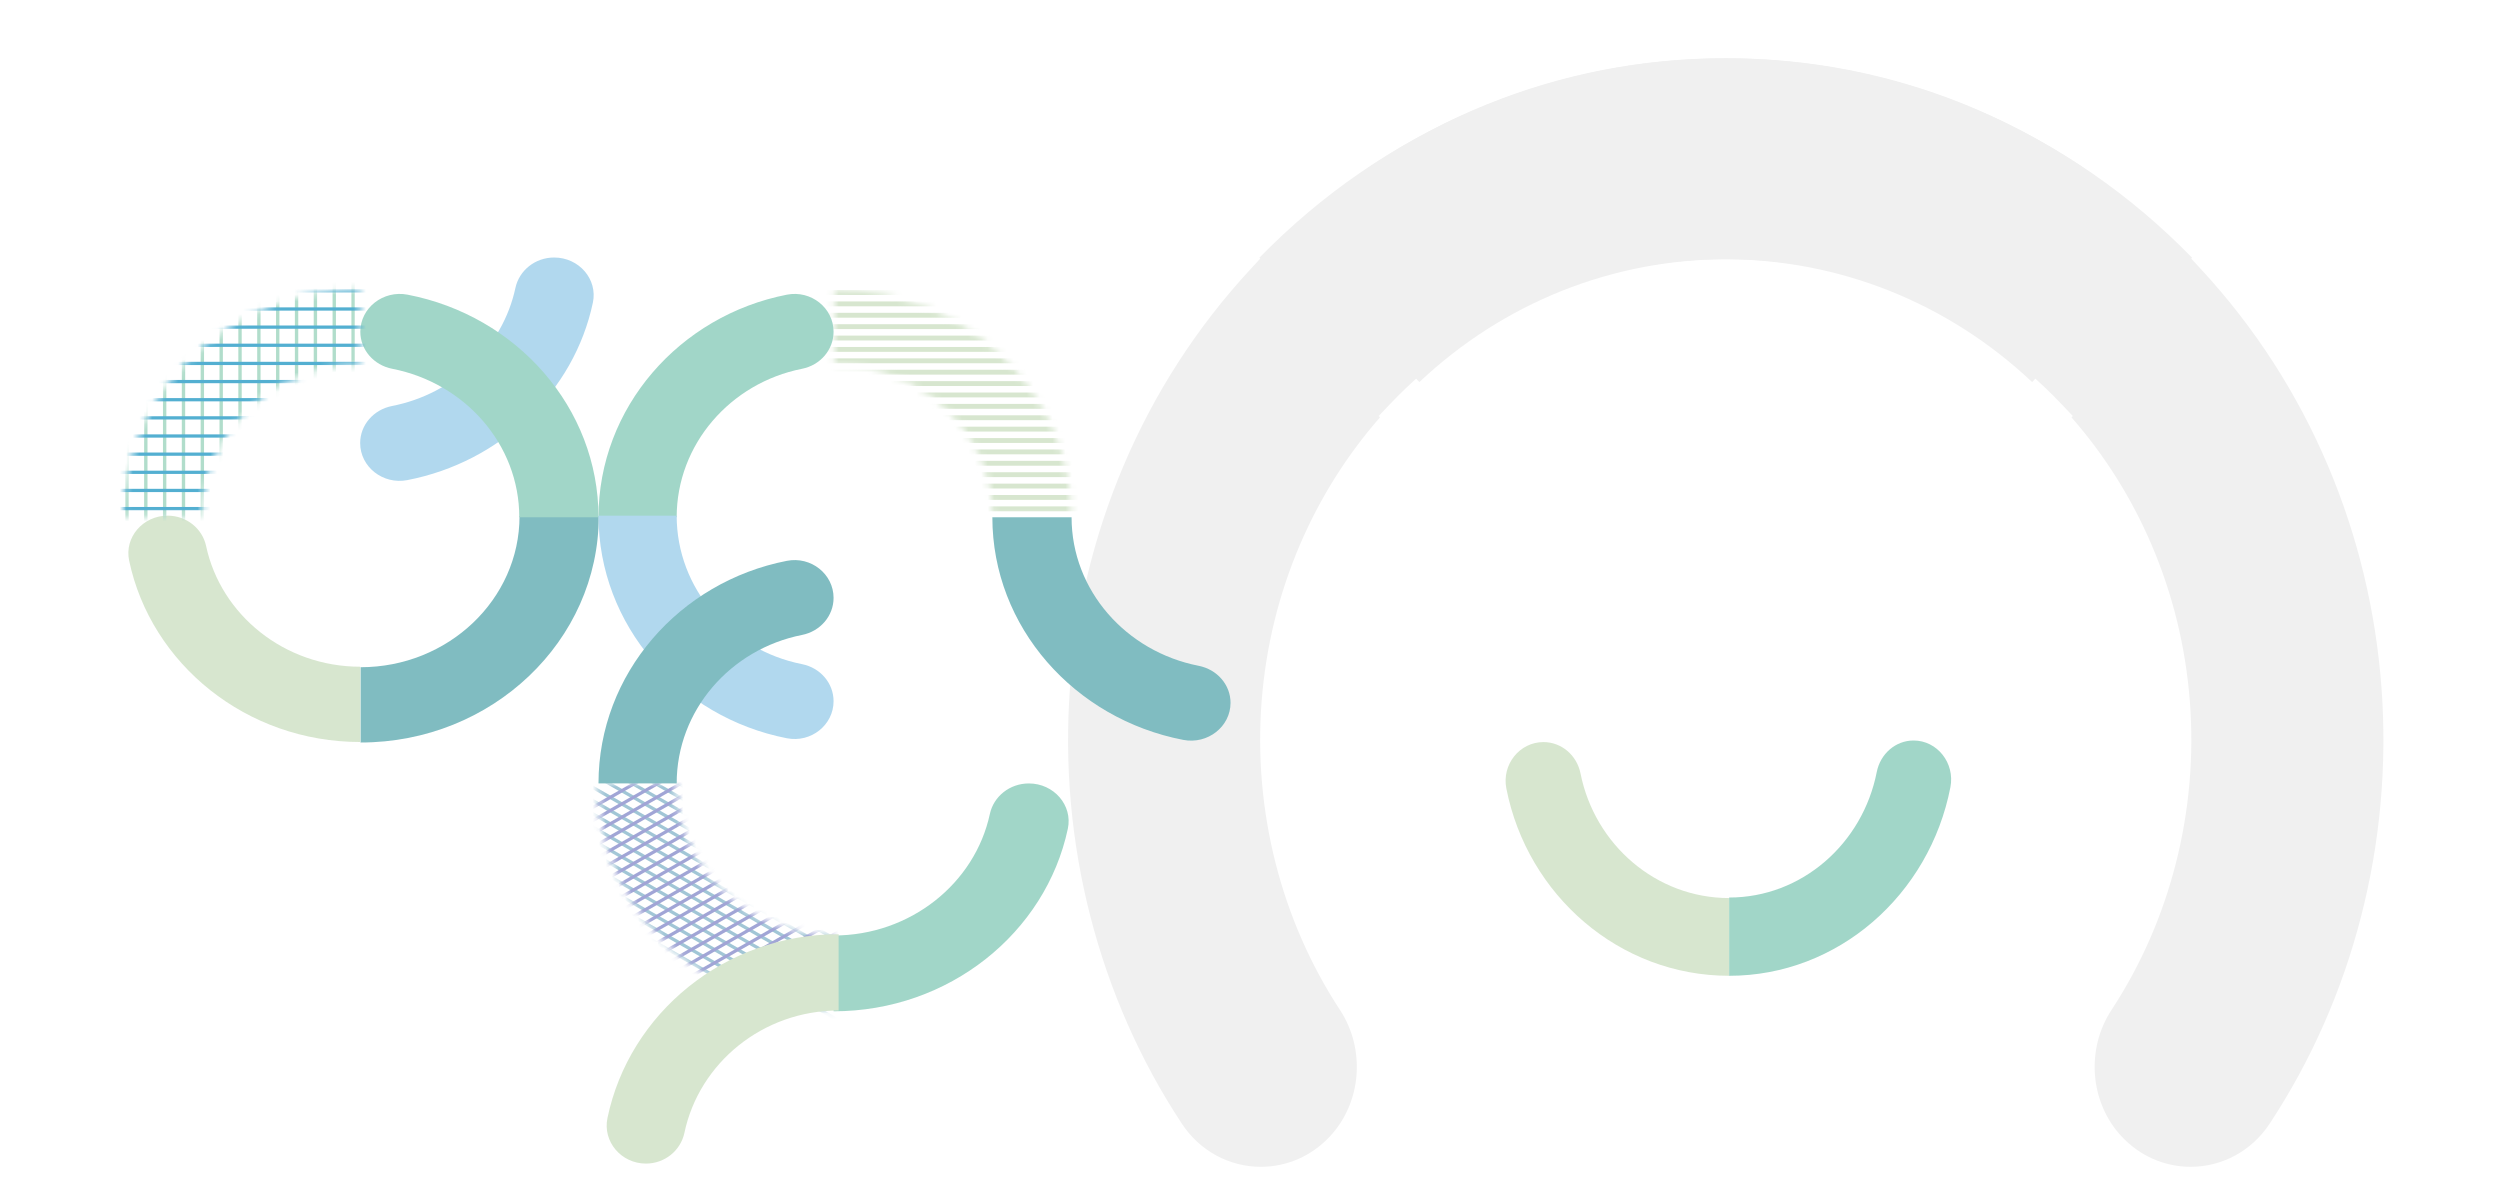 <svg width="386" height="183" viewBox="0 0 386 183" fill="none" xmlns="http://www.w3.org/2000/svg">
<path fill-rule="evenodd" clip-rule="evenodd" d="M338.245 180.156C334.188 180.156 330.396 178.486 327.565 175.455C322.679 170.223 322.03 162.008 326.024 155.925C335.127 142.056 339.422 125.127 338.111 108.259C337.459 99.862 335.465 91.723 332.181 84.064C329.098 76.874 324.951 70.283 319.835 64.436L320.039 64.231L318.375 62.478C311.434 55.173 303.315 49.509 294.245 45.645C285.478 41.909 276.227 40.015 266.746 40.015C248.963 40.015 232.152 46.737 219.147 58.994L198.184 36.543C216.686 18.763 240.776 9 266.284 9C279.869 9 293.116 11.743 305.661 17.151C317.931 22.442 328.952 30.052 338.459 39.793L338.325 39.927L339.94 41.678C348.161 50.587 354.735 60.791 359.478 72.007C364.061 82.848 366.829 94.359 367.705 106.226C369.463 130.069 363.321 153.969 350.412 173.527C347.672 177.676 343.124 180.156 338.248 180.156H338.245Z" fill="#F0F0F0"/>
<path fill-rule="evenodd" clip-rule="evenodd" d="M194.664 180.156C198.721 180.156 202.513 178.486 205.345 175.455C210.231 170.223 210.879 162.008 206.885 155.925C197.782 142.056 193.488 125.127 194.798 108.259C195.451 99.862 197.444 91.723 200.729 84.064C203.812 76.874 207.958 70.283 213.074 64.436L212.87 64.231L214.535 62.478C221.475 55.173 229.594 49.509 238.664 45.645C247.431 41.909 256.682 40.015 266.163 40.015C283.946 40.015 300.758 46.737 313.763 58.994L334.725 36.543C316.223 18.763 292.134 9 266.626 9C253.041 9 239.794 11.743 227.249 17.151C214.978 22.442 203.957 30.052 194.45 39.793L194.584 39.927L192.969 41.678C184.749 50.587 178.175 60.791 173.432 72.007C168.849 82.848 166.08 94.359 165.205 106.226C163.446 130.069 169.588 153.969 182.497 173.527C185.237 177.676 189.785 180.156 194.662 180.156H194.664Z" fill="#F0F0F0"/>
<path d="M266.979 138.661V150.663C250.014 150.663 235.822 138.221 232.581 121.745C231.852 118.037 234.629 114.577 238.307 114.577C241.096 114.577 243.473 116.612 244.033 119.422C246.22 130.387 255.677 138.661 266.979 138.661Z" fill="#D7E6CF"/>
<path d="M266.979 138.579V150.663C283.827 150.663 297.923 138.136 301.142 121.549C301.867 117.816 299.108 114.333 295.456 114.333C292.685 114.333 290.324 116.381 289.768 119.21C287.596 130.25 278.203 138.579 266.979 138.579Z" fill="#A1D6C8"/>
<g filter="url(#filter0_b_423_7979)">
<path d="M85.559 39.76L85.562 39.76C89.403 39.76 92.304 43.121 91.542 46.723C88.633 60.482 77.273 71.348 62.887 74.13C59.123 74.858 55.609 72.083 55.609 68.409C55.609 65.621 57.676 63.247 60.53 62.687C70.081 60.814 77.621 53.603 79.578 44.467C80.163 41.736 82.647 39.759 85.559 39.759L85.559 39.76Z" fill="#B1D8EE"/>
</g>
<path d="M80.215 79.695L92.447 79.695C92.447 98.965 75.949 114.643 55.671 114.643L55.671 103.019C69.204 103.019 80.215 92.555 80.215 79.693L80.215 79.695Z" fill="#80BCC1"/>
<g style="mix-blend-mode:darken">
<path d="M55.634 51.219C55.634 47.545 59.158 44.769 62.935 45.498C79.727 48.736 92.409 62.916 92.409 79.868L80.178 79.868C80.178 68.577 71.746 59.127 60.57 56.942C57.707 56.383 55.634 54.008 55.634 51.22L55.634 51.219Z" fill="#A1D6C8"/>
</g>
<path d="M55.632 102.943L55.632 114.567C38.029 114.567 23.304 102.516 19.939 86.559C19.183 82.968 22.064 79.617 25.881 79.617C28.775 79.617 31.242 81.588 31.823 84.309C34.092 94.929 43.906 102.942 55.632 102.942L55.632 102.943Z" fill="#D7E6CF"/>
<mask id="mask0_423_7979" style="mask-type:luminance" maskUnits="userSpaceOnUse" x="19" y="44" width="37" height="36">
<path d="M31.175 79.811L19 79.811C19 60.423 35.421 44.649 55.605 44.649L55.605 56.344C42.135 56.344 31.175 66.872 31.175 79.812L31.175 79.811Z" fill="white"/>
</mask>
<g mask="url(#mask0_423_7979)">
<path d="M19.865 18.691L19.343 18.691L19.343 104.742L19.865 104.742L19.865 18.691Z" fill="#B1DDCB"/>
<path d="M22.773 18.691L22.252 18.691L22.252 104.742L22.773 104.742L22.773 18.691Z" fill="#B1DDCB"/>
<path d="M25.684 18.691L25.162 18.691L25.162 104.742L25.684 104.742L25.684 18.691Z" fill="#B1DDCB"/>
<path d="M28.592 18.691L28.071 18.691L28.071 104.742L28.592 104.742L28.592 18.691Z" fill="#B1DDCB"/>
<path d="M31.503 18.691L30.981 18.691L30.981 104.742L31.503 104.742L31.503 18.691Z" fill="#B1DDCB"/>
<path d="M34.412 18.691L33.891 18.691L33.891 104.742L34.412 104.742L34.412 18.691Z" fill="#B1DDCB"/>
<path d="M37.321 18.691L36.799 18.691L36.799 104.742L37.321 104.742L37.321 18.691Z" fill="#B1DDCB"/>
<path d="M40.231 18.691L39.71 18.691L39.71 104.742L40.231 104.742L40.231 18.691Z" fill="#B1DDCB"/>
<path d="M43.14 18.691L42.618 18.691L42.618 104.742L43.14 104.742L43.14 18.691Z" fill="#B1DDCB"/>
<path d="M46.05 18.691L45.529 18.691L45.529 104.742L46.05 104.742L46.05 18.691Z" fill="#B1DDCB"/>
<path d="M48.96 18.691L48.438 18.691L48.438 104.742L48.96 104.742L48.96 18.691Z" fill="#B1DDCB"/>
<path d="M51.87 18.691L51.348 18.691L51.348 104.742L51.87 104.742L51.87 18.691Z" fill="#B1DDCB"/>
<path d="M54.779 18.691L54.258 18.691L54.258 104.742L54.779 104.742L54.779 18.691Z" fill="#B1DDCB"/>
</g>
<mask id="mask1_423_7979" style="mask-type:luminance" maskUnits="userSpaceOnUse" x="19" y="44" width="37" height="36">
<path d="M31.175 79.811L19 79.811C19 60.423 35.421 44.649 55.605 44.649L55.605 56.344C42.135 56.344 31.175 66.872 31.175 79.812L31.175 79.811Z" fill="white"/>
</mask>
<g mask="url(#mask1_423_7979)">
<path d="M81.742 45.157L81.742 44.655L-7.621 44.655L-7.621 45.157L81.742 45.157Z" fill="#53AFD1"/>
<path d="M81.742 47.959L81.742 47.456L-7.621 47.456L-7.621 47.959L81.742 47.959Z" fill="#53AFD1"/>
<path d="M81.742 50.761L81.742 50.258L-7.621 50.258L-7.621 50.761L81.742 50.761Z" fill="#53AFD1"/>
<path d="M81.742 53.562L81.742 53.059L-7.621 53.059L-7.621 53.562L81.742 53.562Z" fill="#53AFD1"/>
<path d="M81.742 56.364L81.742 55.862L-7.621 55.862L-7.621 56.364L81.742 56.364Z" fill="#53AFD1"/>
<path d="M81.742 59.166L81.742 58.664L-7.621 58.664L-7.621 59.166L81.742 59.166Z" fill="#53AFD1"/>
<path d="M81.742 61.968L81.742 61.465L-7.621 61.465L-7.621 61.968L81.742 61.968Z" fill="#53AFD1"/>
<path d="M81.742 64.77L81.742 64.267L-7.621 64.267L-7.621 64.77L81.742 64.77Z" fill="#53AFD1"/>
<path d="M81.742 67.571L81.742 67.069L-7.621 67.069L-7.621 67.571L81.742 67.571Z" fill="#53AFD1"/>
<path d="M81.742 70.373L81.742 69.871L-7.621 69.871L-7.621 70.373L81.742 70.373Z" fill="#53AFD1"/>
<path d="M81.742 73.175L81.742 72.673L-7.621 72.673L-7.621 73.175L81.742 73.175Z" fill="#53AFD1"/>
<path d="M81.742 75.976L81.742 75.474L-7.621 75.474L-7.621 75.976L81.742 75.976Z" fill="#53AFD1"/>
<path d="M81.742 78.778L81.742 78.276L-7.621 78.276L-7.621 78.778L81.742 78.778Z" fill="#53AFD1"/>
</g>
<mask id="mask2_423_7979" style="mask-type:luminance" maskUnits="userSpaceOnUse" x="128" y="44" width="38" height="36">
<path d="M128.815 56.343L128.815 44.648C148.999 44.648 165.42 60.422 165.42 79.81L153.245 79.81C153.245 66.87 142.286 56.342 128.815 56.342L128.815 56.343Z" fill="white"/>
</mask>
<g mask="url(#mask2_423_7979)">
<path d="M191.799 45.535L191.799 44.782L102.436 44.782L102.436 45.535L191.799 45.535Z" fill="#D7E6CF"/>
<path d="M191.799 47.294L191.799 46.54L102.436 46.54L102.436 47.294L191.799 47.294Z" fill="#D7E6CF"/>
<path d="M191.799 49.052L191.799 48.298L102.436 48.298L102.436 49.052L191.799 49.052Z" fill="#D7E6CF"/>
<path d="M191.799 50.81L191.799 50.057L102.436 50.057L102.436 50.81L191.799 50.81Z" fill="#D7E6CF"/>
<path d="M191.799 52.568L191.799 51.815L102.436 51.815L102.436 52.568L191.799 52.568Z" fill="#D7E6CF"/>
<path d="M191.799 54.326L191.799 53.573L102.436 53.573L102.436 54.326L191.799 54.326Z" fill="#D7E6CF"/>
<path d="M191.799 56.085L191.799 55.331L102.436 55.331L102.436 56.085L191.799 56.085Z" fill="#D7E6CF"/>
<path d="M191.799 57.842L191.799 57.089L102.436 57.089L102.436 57.842L191.799 57.842Z" fill="#D7E6CF"/>
<path d="M191.799 59.601L191.799 58.847L102.436 58.847L102.436 59.601L191.799 59.601Z" fill="#D7E6CF"/>
<path d="M191.799 61.359L191.799 60.605L102.436 60.605L102.436 61.359L191.799 61.359Z" fill="#D7E6CF"/>
<path d="M191.799 63.117L191.799 62.363L102.436 62.363L102.436 63.117L191.799 63.117Z" fill="#D7E6CF"/>
<path d="M191.799 64.875L191.799 64.121L102.436 64.121L102.436 64.875L191.799 64.875Z" fill="#D7E6CF"/>
<path d="M191.799 66.633L191.799 65.879L102.436 65.879L102.436 66.633L191.799 66.633Z" fill="#D7E6CF"/>
<path d="M191.799 68.391L191.799 67.638L102.436 67.638L102.436 68.391L191.799 68.391Z" fill="#D7E6CF"/>
<path d="M191.799 70.149L191.799 69.396L102.436 69.396L102.436 70.149L191.799 70.149Z" fill="#D7E6CF"/>
<path d="M191.799 71.907L191.799 71.154L102.436 71.154L102.436 71.907L191.799 71.907Z" fill="#D7E6CF"/>
<path d="M191.799 73.666L191.799 72.913L102.436 72.913L102.436 73.666L191.799 73.666Z" fill="#D7E6CF"/>
<path d="M191.799 75.424L191.799 74.671L102.436 74.671L102.436 75.424L191.799 75.424Z" fill="#D7E6CF"/>
<path d="M191.799 77.182L191.799 76.429L102.436 76.429L102.436 77.182L191.799 77.182Z" fill="#D7E6CF"/>
<path d="M191.799 78.94L191.799 78.186L102.436 78.186L102.436 78.94L191.799 78.94Z" fill="#D7E6CF"/>
</g>
<path d="M153.22 79.87L165.451 79.87C165.451 91.161 173.882 100.612 185.059 102.796C187.922 103.356 189.995 105.73 189.995 108.518C189.995 112.192 186.471 114.968 182.694 114.239C165.902 111.001 153.22 96.821 153.22 79.868L153.22 79.87Z" fill="#80BCC1"/>
<path d="M92.408 79.868C92.408 62.917 104.923 48.736 121.497 45.498C125.224 44.77 128.703 47.544 128.703 51.219C128.703 54.007 126.656 56.381 123.831 56.941C112.801 59.125 104.479 68.576 104.479 79.867L92.408 79.867L92.408 79.868Z" fill="#A1D6C8"/>
<path d="M121.497 113.988C104.924 110.751 92.408 96.57 92.408 79.617L104.479 79.617C104.479 90.909 112.801 100.36 123.831 102.544C126.656 103.104 128.703 105.478 128.703 108.266C128.703 111.941 125.224 114.716 121.497 113.987L121.497 113.988Z" fill="#B1D8EE"/>
<mask id="mask3_423_7979" style="mask-type:luminance" maskUnits="userSpaceOnUse" x="92" y="120" width="37" height="37">
<path d="M128.816 144.443L128.816 156.138C108.632 156.138 92.21 140.364 92.21 120.977L104.385 120.977C104.385 133.917 115.345 144.444 128.816 144.444L128.816 144.443Z" fill="white"/>
</mask>
<g mask="url(#mask3_423_7979)">
<path d="M159.312 146.282L159.578 145.85L82.724 101.942L82.458 102.374L159.312 146.282Z" fill="#A1C6D6"/>
<path d="M158.38 147.794L158.646 147.362L81.793 103.454L81.526 103.886L158.38 147.794Z" fill="#A1C6D6"/>
<path d="M157.448 149.307L157.715 148.875L80.861 104.966L80.595 105.398L157.448 149.307Z" fill="#A1C6D6"/>
<path d="M156.517 150.818L156.783 150.386L79.929 106.477L79.663 106.909L156.517 150.818Z" fill="#A1C6D6"/>
<path d="M155.585 152.33L155.851 151.898L78.997 107.99L78.731 108.422L155.585 152.33Z" fill="#A1C6D6"/>
<path d="M154.653 153.842L154.919 153.41L78.066 109.502L77.8 109.934L154.653 153.842Z" fill="#A1C6D6"/>
<path d="M153.722 155.354L153.988 154.922L77.134 111.014L76.868 111.446L153.722 155.354Z" fill="#A1C6D6"/>
<path d="M152.79 156.866L153.056 156.434L76.203 112.526L75.936 112.958L152.79 156.866Z" fill="#A1C6D6"/>
<path d="M151.858 158.378L152.124 157.946L75.271 114.038L75.005 114.47L151.858 158.378Z" fill="#A1C6D6"/>
<path d="M150.927 159.89L151.193 159.458L74.34 115.55L74.074 115.982L150.927 159.89Z" fill="#A1C6D6"/>
<path d="M149.995 161.402L150.262 160.97L73.408 117.062L73.142 117.494L149.995 161.402Z" fill="#A1C6D6"/>
<path d="M149.063 162.914L149.33 162.482L72.476 118.574L72.21 119.006L149.063 162.914Z" fill="#A1C6D6"/>
<path d="M148.132 164.427L148.398 163.995L71.544 120.086L71.278 120.518L148.132 164.427Z" fill="#A1C6D6"/>
<path d="M147.2 165.938L147.466 165.506L70.613 121.598L70.347 122.03L147.2 165.938Z" fill="#A1C6D6"/>
<path d="M146.269 167.45L146.535 167.018L69.681 123.11L69.415 123.542L146.269 167.45Z" fill="#A1C6D6"/>
<path d="M145.209 168.889L145.475 168.457L68.622 124.549L68.355 124.981L145.209 168.889Z" fill="#A1C6D6"/>
<path d="M144.405 170.475L144.671 170.043L67.818 126.134L67.552 126.566L144.405 170.475Z" fill="#A1C6D6"/>
<path d="M143.474 171.987L143.74 171.555L66.887 127.647L66.621 128.079L143.474 171.987Z" fill="#A1C6D6"/>
<path d="M142.543 173.499L142.809 173.067L65.955 129.158L65.689 129.59L142.543 173.499Z" fill="#A1C6D6"/>
<path d="M141.611 175.011L141.877 174.579L65.024 130.67L64.757 131.102L141.611 175.011Z" fill="#A1C6D6"/>
<path d="M140.679 176.523L140.945 176.091L64.092 132.182L63.825 132.614L140.679 176.523Z" fill="#A1C6D6"/>
<path d="M139.747 178.035L140.014 177.603L63.16 133.694L62.894 134.126L139.747 178.035Z" fill="#A1C6D6"/>
<path d="M138.816 179.547L139.082 179.115L62.228 135.206L61.962 135.638L138.816 179.547Z" fill="#A1C6D6"/>
<path d="M137.884 181.059L138.15 180.627L61.297 136.719L61.03 137.151L137.884 181.059Z" fill="#A1C6D6"/>
<path d="M136.952 182.571L137.218 182.139L60.365 138.231L60.099 138.663L136.952 182.571Z" fill="#A1C6D6"/>
</g>
<mask id="mask4_423_7979" style="mask-type:luminance" maskUnits="userSpaceOnUse" x="92" y="120" width="37" height="37">
<path d="M128.816 144.443L128.816 156.138C108.632 156.138 92.21 140.364 92.21 120.977L104.385 120.977C104.385 133.917 115.345 144.444 128.816 144.444L128.816 144.443Z" fill="white"/>
</mask>
<g mask="url(#mask4_423_7979)">
<path d="M161.919 133.207L162.185 133.639L85.332 177.547L85.066 177.115L161.919 133.207Z" fill="#A1A5D6"/>
<path d="M160.988 131.695L161.254 132.127L84.4 176.035L84.134 175.603L160.988 131.695Z" fill="#A1A5D6"/>
<path d="M160.057 130.182L160.323 130.615L83.469 174.523L83.203 174.091L160.057 130.182Z" fill="#A1A5D6"/>
<path d="M159.125 128.671L159.391 129.103L82.537 173.012L82.271 172.58L159.125 128.671Z" fill="#A1A5D6"/>
<path d="M158.193 127.159L158.459 127.591L81.606 171.5L81.34 171.068L158.193 127.159Z" fill="#A1A5D6"/>
<path d="M157.261 125.648L157.528 126.08L80.674 169.988L80.408 169.556L157.261 125.648Z" fill="#A1A5D6"/>
<path d="M156.33 124.135L156.596 124.567L79.743 168.475L79.476 168.043L156.33 124.135Z" fill="#A1A5D6"/>
<path d="M155.398 122.622L155.664 123.054L78.811 166.963L78.544 166.531L155.398 122.622Z" fill="#A1A5D6"/>
<path d="M154.466 121.111L154.732 121.543L77.879 165.451L77.613 165.019L154.466 121.111Z" fill="#A1A5D6"/>
<path d="M153.535 119.599L153.801 120.031L76.947 163.939L76.681 163.507L153.535 119.599Z" fill="#A1A5D6"/>
<path d="M152.604 118.087L152.87 118.519L76.016 162.427L75.75 161.995L152.604 118.087Z" fill="#A1A5D6"/>
<path d="M151.672 116.575L151.938 117.007L75.085 160.915L74.819 160.483L151.672 116.575Z" fill="#A1A5D6"/>
<path d="M150.741 115.063L151.007 115.495L74.153 159.403L73.887 158.971L150.741 115.063Z" fill="#A1A5D6"/>
<path d="M149.809 113.55L150.075 113.982L73.221 157.891L72.955 157.459L149.809 113.55Z" fill="#A1A5D6"/>
<path d="M148.877 112.038L149.143 112.47L72.29 156.379L72.023 155.947L148.877 112.038Z" fill="#A1A5D6"/>
<path d="M147.817 110.6L148.083 111.032L71.23 154.94L70.964 154.508L147.817 110.6Z" fill="#A1A5D6"/>
<path d="M147.014 109.014L147.28 109.446L70.426 153.355L70.16 152.923L147.014 109.014Z" fill="#A1A5D6"/>
<path d="M146.082 107.502L146.348 107.934L69.494 151.842L69.228 151.41L146.082 107.502Z" fill="#A1A5D6"/>
<path d="M145.151 105.991L145.417 106.423L68.564 150.331L68.297 149.899L145.151 105.991Z" fill="#A1A5D6"/>
<path d="M144.219 104.478L144.485 104.91L67.632 148.819L67.366 148.387L144.219 104.478Z" fill="#A1A5D6"/>
<path d="M143.287 102.967L143.553 103.399L66.7 147.307L66.434 146.875L143.287 102.967Z" fill="#A1A5D6"/>
<path d="M142.356 101.454L142.622 101.886L65.768 145.795L65.502 145.363L142.356 101.454Z" fill="#A1A5D6"/>
<path d="M141.424 99.942L141.69 100.374L64.837 144.283L64.57 143.851L141.424 99.942Z" fill="#A1A5D6"/>
<path d="M140.492 98.43L140.759 98.862L63.905 142.77L63.639 142.338L140.492 98.43Z" fill="#A1A5D6"/>
<path d="M139.561 96.918L139.827 97.35L62.973 141.258L62.707 140.826L139.561 96.918Z" fill="#A1A5D6"/>
</g>
<g style="mix-blend-mode:darken">
<path d="M92.408 120.962C92.408 104.011 104.923 89.829 121.497 86.592C125.225 85.864 128.703 88.638 128.703 92.313C128.703 95.1 126.657 97.475 123.831 98.035C112.801 100.219 104.48 109.669 104.48 120.961L92.408 120.961L92.408 120.962Z" fill="#80BCC1"/>
</g>
<path d="M164.875 127.95C161.465 144.013 146.542 156.144 128.703 156.144L128.703 144.442C140.587 144.442 150.532 136.377 152.832 125.686C153.421 122.946 155.92 120.963 158.854 120.963C162.721 120.963 165.642 124.336 164.875 127.951L164.875 127.95Z" fill="#A1D6C8"/>
<g style="mix-blend-mode:darken">
<path d="M129.483 144.244L129.483 156.023C117.757 156.023 107.943 164.142 105.675 174.904C105.093 177.661 102.627 179.657 99.733 179.657C95.917 179.657 93.034 176.264 93.791 172.627C97.154 156.457 111.88 144.244 129.484 144.244L129.483 144.244Z" fill="#D7E6CF"/>
</g>
<defs>
<filter id="filter0_b_423_7979" x="15.61" y="-0.241" width="116.054" height="114.487" filterUnits="userSpaceOnUse" color-interpolation-filters="sRGB">
<feFlood flood-opacity="0" result="BackgroundImageFix"/>
<feGaussianBlur in="BackgroundImageFix" stdDeviation="20"/>
<feComposite in2="SourceAlpha" operator="in" result="effect1_backgroundBlur_423_7979"/>
<feBlend mode="normal" in="SourceGraphic" in2="effect1_backgroundBlur_423_7979" result="shape"/>
</filter>
</defs>
</svg>
